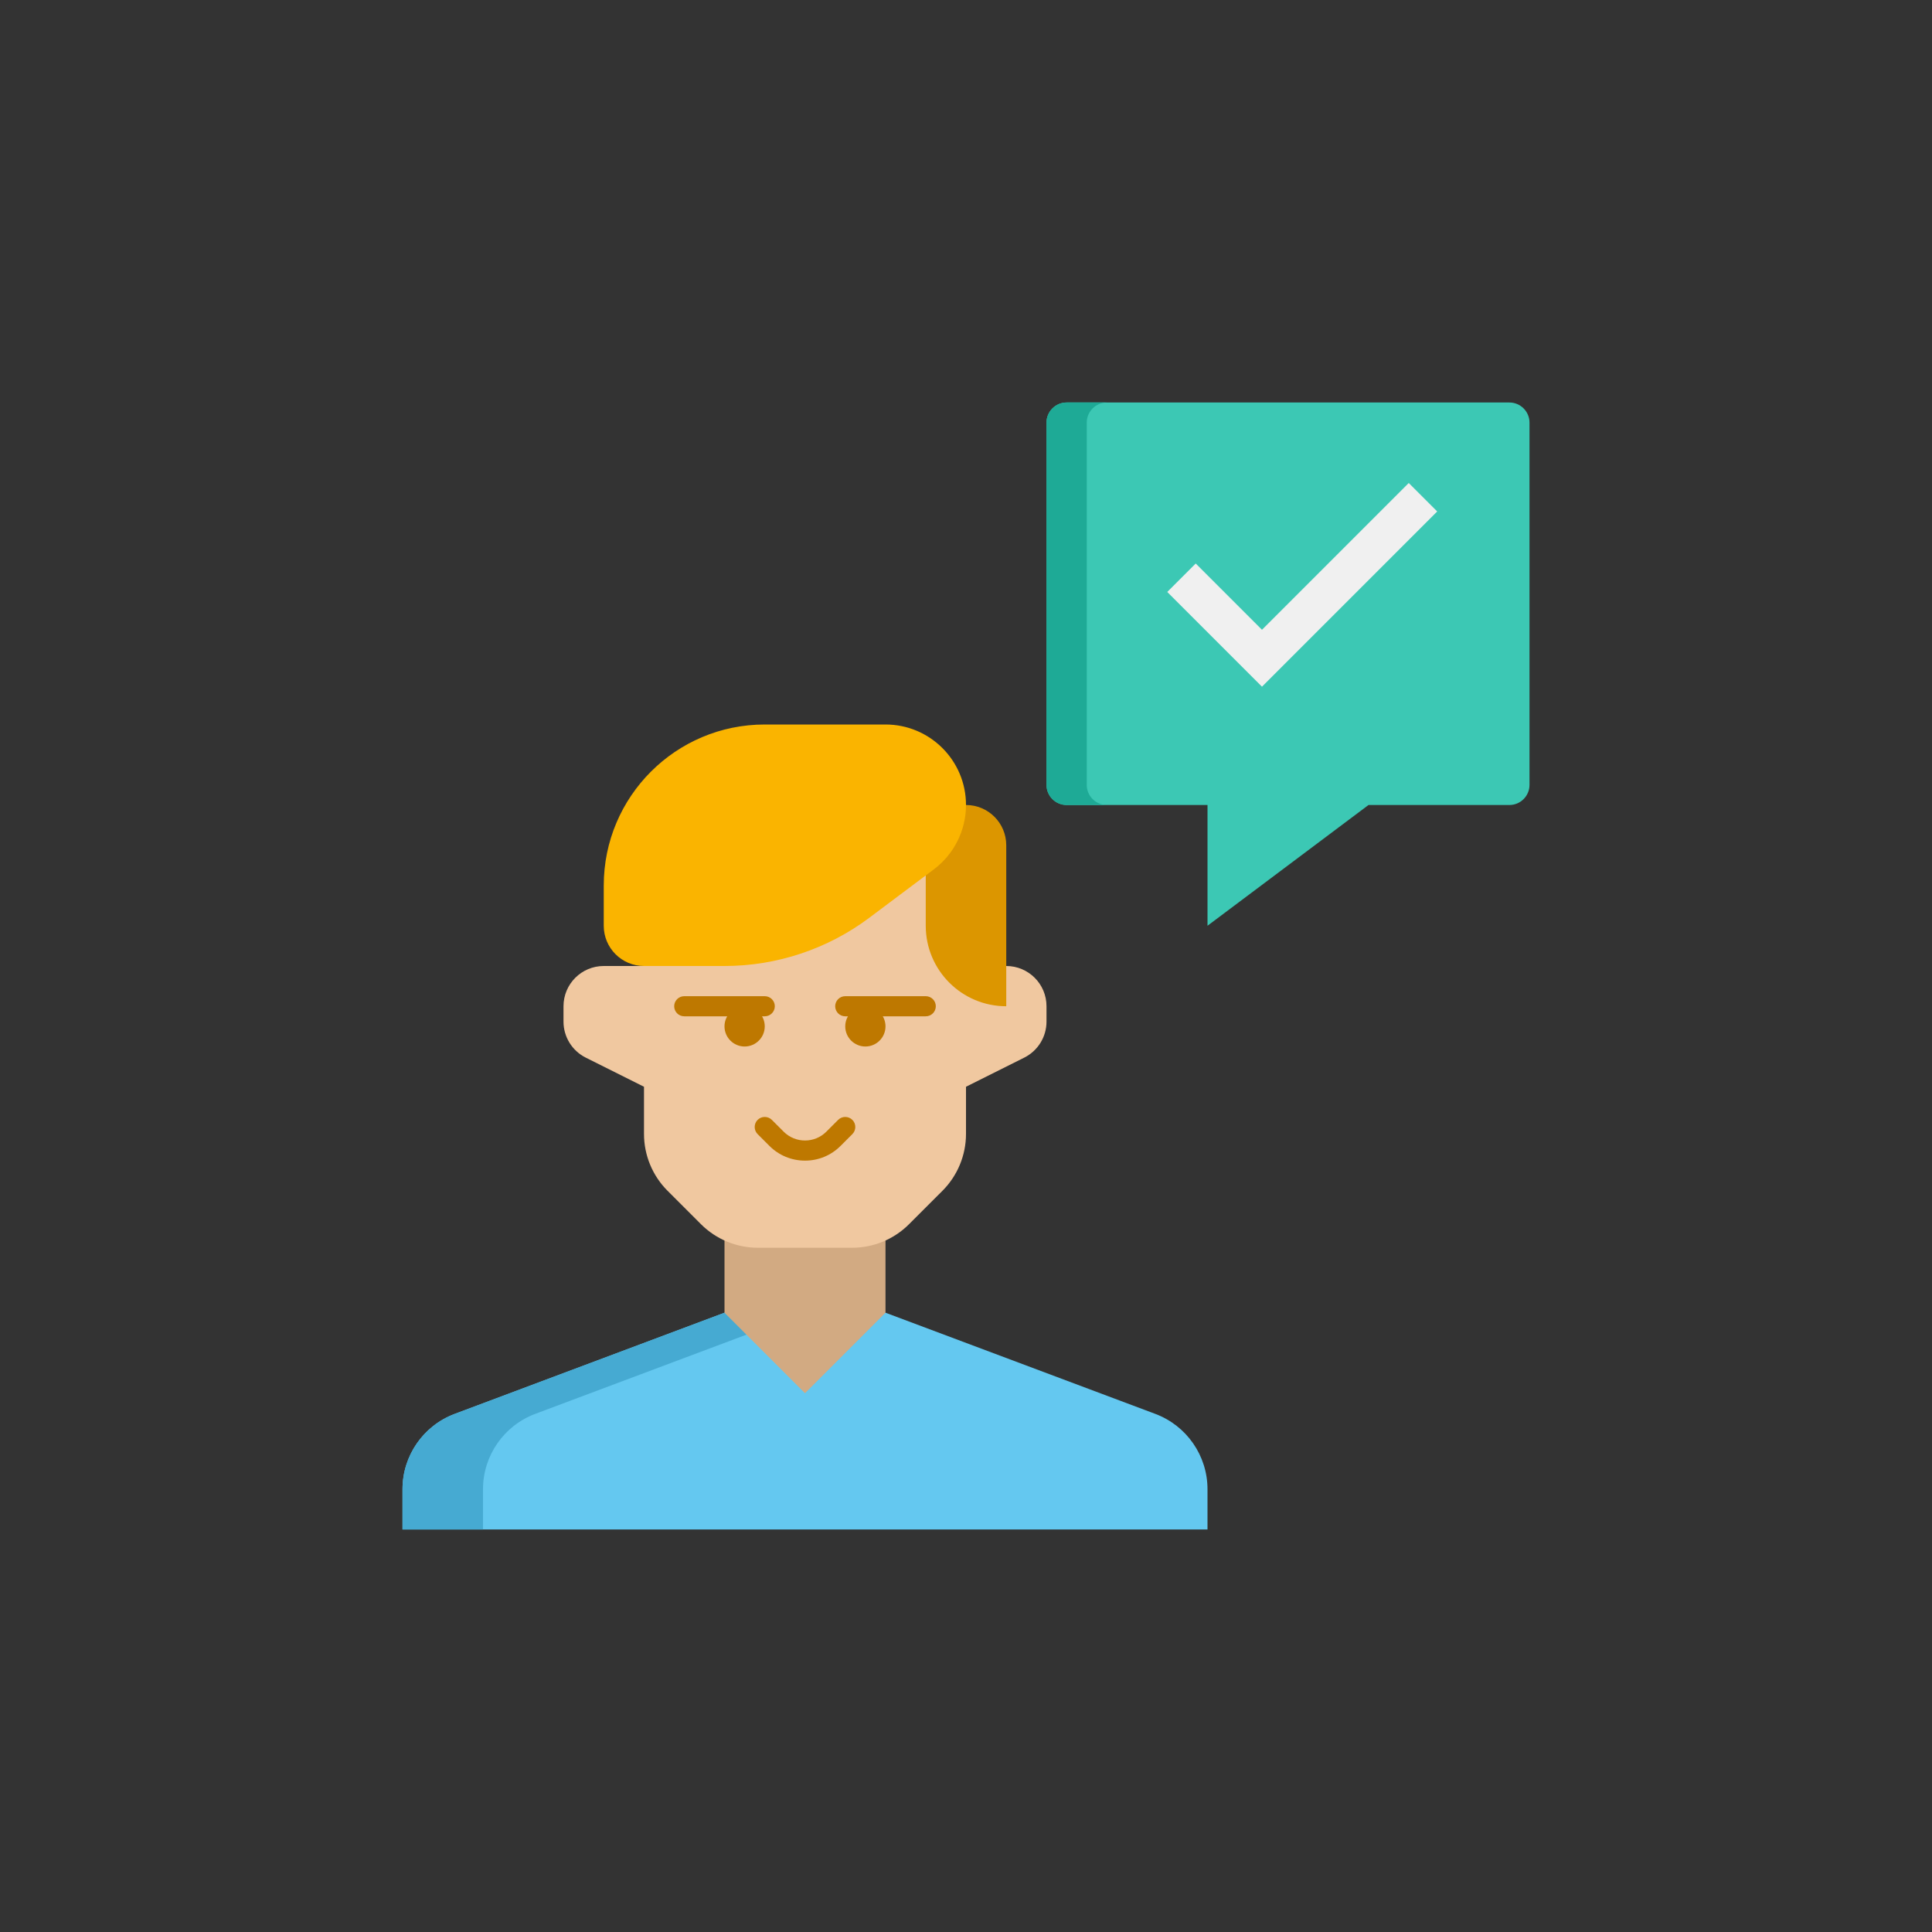 <svg width="150" height="150" viewBox="0 0 150 150" fill="none" xmlns="http://www.w3.org/2000/svg">
<rect x="0" y="0" width="150" height="150" fill="#333333" stroke="none"/>
<path d="M89.694 109.773L68.75 101.918H56.25L35.306 109.773C32.866 110.687 31.25 113.02 31.25 115.624V118.749H93.75V115.624C93.75 113.02 92.134 110.687 89.694 109.773Z" fill="#64C8F0"/>
<path d="M41.556 109.773L62.5 101.918H56.25L35.306 109.773C32.866 110.687 31.25 113.02 31.25 115.624V118.749H37.5V115.624C37.5 113.02 39.116 110.687 41.556 109.773Z" fill="#46AAD2"/>
<path d="M68.75 101.919V93.75H56.25V101.919L62.5 108.169L68.75 101.919Z" fill="#D2AA82"/>
<path d="M78.125 75H75V68.458C75 64.967 72.142 62.155 68.653 62.208L56.153 62.403C52.739 62.456 50 65.239 50 68.653V75H46.875C45.148 75 43.75 76.398 43.75 78.125V79.319C43.75 80.503 44.419 81.584 45.478 82.114L50 84.375V88.036C50 89.694 50.658 91.283 51.831 92.455L54.42 95.044C55.592 96.216 57.183 96.875 58.839 96.875H66.161C67.819 96.875 69.408 96.217 70.58 95.044L73.169 92.455C74.341 91.283 75 89.692 75 88.036V84.375L79.522 82.114C80.581 81.584 81.25 80.503 81.25 79.319V78.125C81.25 76.398 79.852 75 78.125 75Z" fill="#F0C8A0"/>
<path d="M78.125 78.125C74.673 78.125 71.875 75.327 71.875 71.875V62.5H75C76.727 62.5 78.125 63.898 78.125 65.625V78.125Z" fill="#DC9600"/>
<path d="M46.875 71.875V68.75C46.875 61.847 52.472 56.25 59.375 56.25H68.75C72.202 56.25 75 59.048 75 62.5C75 64.467 74.073 66.32 72.5 67.5L67.5 71.25C64.255 73.684 60.306 75 56.25 75H50C48.273 75 46.875 73.602 46.875 71.875Z" fill="#FAB400"/>
<path d="M117.188 31.25H82.812C81.95 31.25 81.25 31.95 81.25 32.812V60.938C81.25 61.8 81.95 62.5 82.812 62.5H93.75V71.875L106.25 62.5H117.188C118.05 62.5 118.75 61.8 118.75 60.938V32.812C118.75 31.95 118.05 31.25 117.188 31.25Z" fill="#3CC8B4"/>
<path d="M84.375 60.938V32.812C84.375 31.95 85.075 31.25 85.938 31.25H82.812C81.95 31.25 81.25 31.95 81.25 32.812V60.938C81.25 61.8 81.95 62.5 82.812 62.5H85.938C85.075 62.5 84.375 61.8 84.375 60.938Z" fill="#1EAA96"/>
<path d="M97.98 53.314L90.625 45.959L92.834 43.75L97.98 48.895L109.375 37.5L111.584 39.709L97.98 53.314Z" fill="#F0F0F0"/>
<path d="M59.375 78.906H53.125C52.694 78.906 52.344 78.556 52.344 78.125C52.344 77.694 52.694 77.344 53.125 77.344H59.375C59.806 77.344 60.156 77.694 60.156 78.125C60.156 78.556 59.806 78.906 59.375 78.906Z" fill="#BE7800"/>
<path d="M62.5 90.111C61.457 90.111 60.477 89.705 59.738 88.968L58.822 88.052C58.518 87.747 58.518 87.252 58.822 86.947C59.127 86.643 59.622 86.643 59.927 86.947L60.843 87.863C61.757 88.777 63.243 88.777 64.157 87.863L65.072 86.947C65.377 86.643 65.872 86.643 66.177 86.947C66.482 87.252 66.482 87.747 66.177 88.052L65.261 88.968C64.524 89.707 63.544 90.111 62.5 90.111Z" fill="#BE7800"/>
<path d="M57.812 81.25C58.675 81.25 59.375 80.55 59.375 79.688C59.375 78.825 58.675 78.125 57.812 78.125C56.95 78.125 56.25 78.825 56.25 79.688C56.25 80.55 56.95 81.25 57.812 81.25Z" fill="#BE7800"/>
<path d="M71.875 78.906H65.625C65.194 78.906 64.844 78.556 64.844 78.125C64.844 77.694 65.194 77.344 65.625 77.344H71.875C72.306 77.344 72.656 77.694 72.656 78.125C72.656 78.556 72.306 78.906 71.875 78.906Z" fill="#BE7800"/>
<path d="M67.188 81.25C68.05 81.25 68.75 80.55 68.75 79.688C68.75 78.825 68.05 78.125 67.188 78.125C66.325 78.125 65.625 78.825 65.625 79.688C65.625 80.55 66.325 81.25 67.188 81.25Z" fill="#BE7800"/>
</svg>
